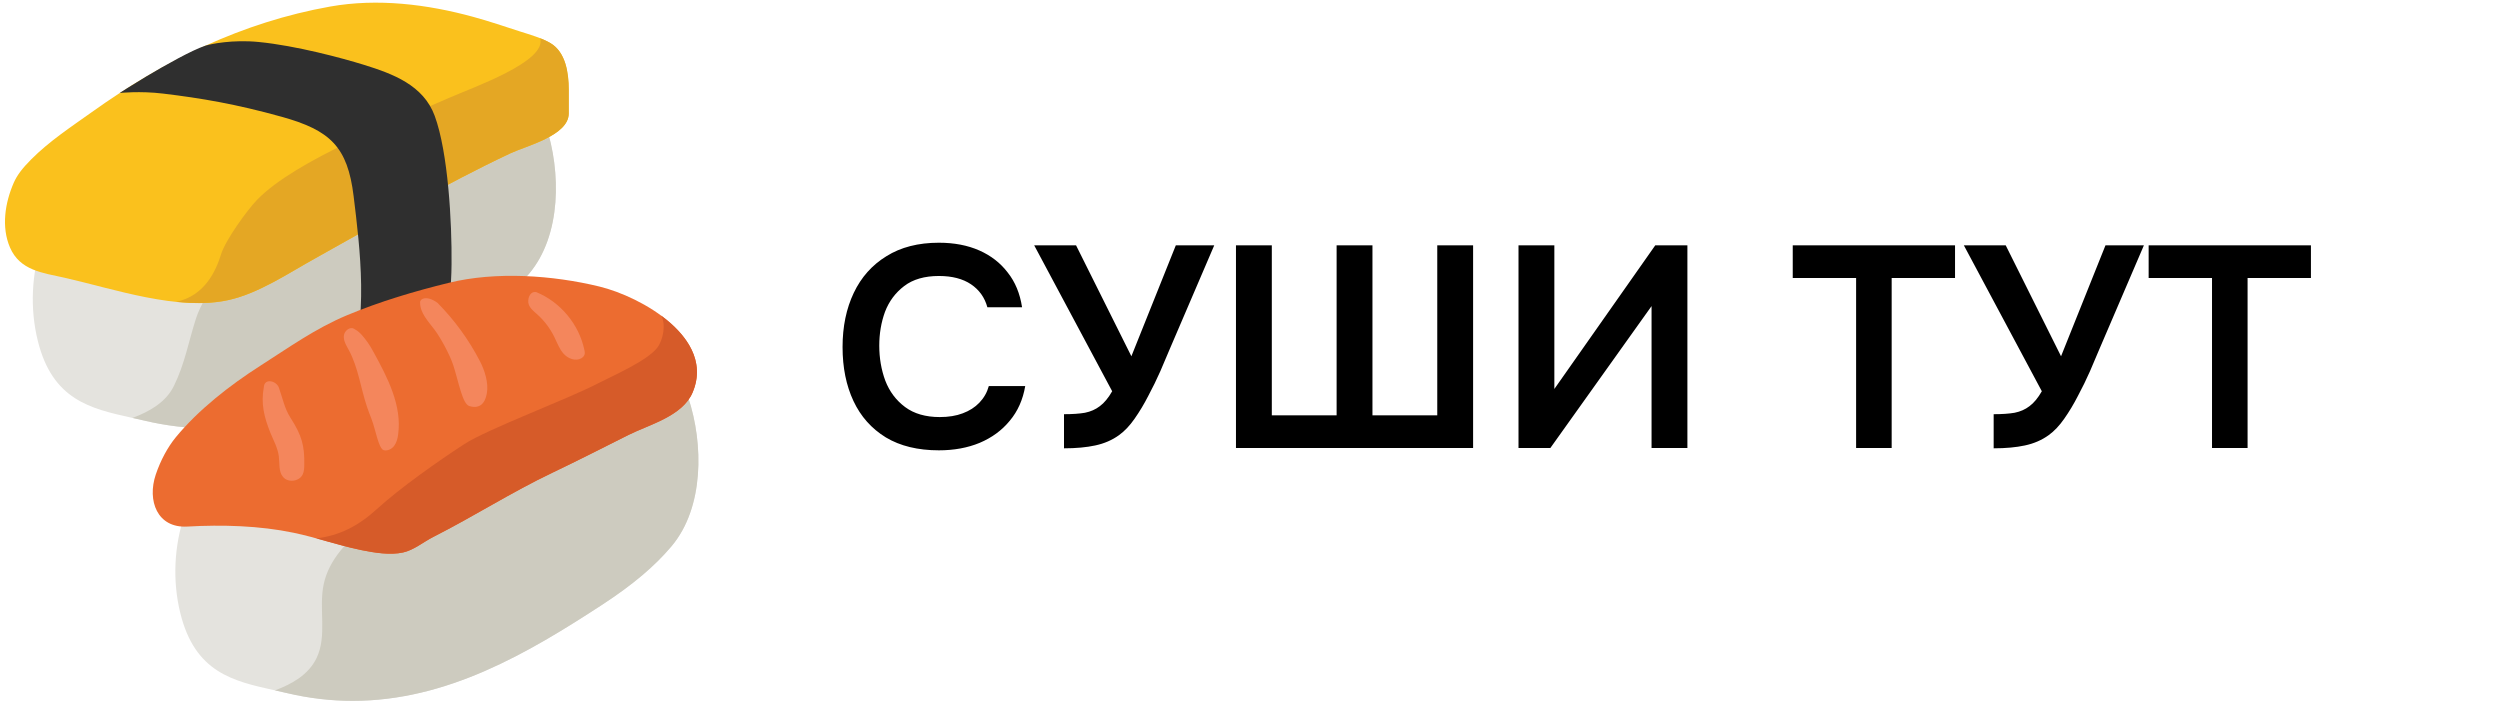 <svg width="1116" height="314" viewBox="0 0 1116 314" fill="none" xmlns="http://www.w3.org/2000/svg">
<path d="M419.128 201.024C409.741 201.024 401.848 199.104 395.448 195.264C389.048 191.339 384.227 185.92 380.984 179.008C377.741 172.096 376.12 164.075 376.12 154.944C376.12 145.813 377.784 137.749 381.112 130.752C384.44 123.755 389.304 118.293 395.704 114.368C402.104 110.357 409.912 108.352 419.128 108.352C425.955 108.352 431.971 109.504 437.176 111.808C442.381 114.112 446.605 117.397 449.848 121.664C453.176 125.845 455.309 131.008 456.248 137.152H440.76C439.565 132.8 437.133 129.387 433.464 126.912C429.795 124.437 425.016 123.2 419.128 123.2C412.728 123.2 407.565 124.693 403.64 127.68C399.715 130.667 396.856 134.507 395.064 139.2C393.357 143.893 392.504 148.928 392.504 154.304C392.504 159.851 393.4 165.056 395.192 169.92C397.069 174.784 400.013 178.709 404.024 181.696C408.035 184.683 413.197 186.176 419.512 186.176C423.437 186.176 426.851 185.621 429.752 184.512C432.739 183.403 435.213 181.824 437.176 179.776C439.224 177.643 440.632 175.168 441.4 172.352H457.656C456.632 178.411 454.328 183.573 450.744 187.84C447.245 192.107 442.765 195.392 437.304 197.696C431.928 199.915 425.869 201.024 419.128 201.024ZM474.97 200.128V184.896C478.725 184.896 481.839 184.683 484.314 184.256C486.874 183.744 489.093 182.763 490.97 181.312C492.933 179.861 494.767 177.643 496.474 174.656L461.658 109.504H480.346L505.05 159.04L524.89 109.504H542.042L522.33 155.456C521.05 158.528 519.599 161.941 517.978 165.696C516.357 169.365 514.565 173.035 512.602 176.704C510.725 180.373 508.677 183.787 506.458 186.944C504.325 190.016 502.021 192.448 499.546 194.24C496.474 196.459 492.933 197.995 488.922 198.848C484.997 199.701 480.346 200.128 474.97 200.128ZM551.737 200V109.504H567.737V185.408H596.665V109.504H612.665V185.408H641.593V109.504H657.593V200H551.737ZM677.862 200V109.504H693.862V173.632L738.918 109.504H753.254V200H737.254V136.64L692.07 200H677.862ZM828.568 200V124.096H800.28V109.504H872.728V124.096H844.44V200H828.568ZM889.97 200.128V184.896C893.725 184.896 896.839 184.683 899.314 184.256C901.874 183.744 904.093 182.763 905.97 181.312C907.933 179.861 909.767 177.643 911.474 174.656L876.658 109.504H895.346L920.05 159.04L939.89 109.504H957.042L937.33 155.456C936.05 158.528 934.599 161.941 932.978 165.696C931.357 169.365 929.565 173.035 927.602 176.704C925.725 180.373 923.677 183.787 921.458 186.944C919.325 190.016 917.021 192.448 914.546 194.24C911.474 196.459 907.933 197.995 903.922 198.848C899.997 199.701 895.346 200.128 889.97 200.128ZM987.443 200V124.096H959.155V109.504H1031.6V124.096H1003.32V200H987.443Z" fill="black"/>
<g clip-path="url(#clip0_756_12725)">
<path d="M243.644 56.005C240.553 46.683 231.06 35.644 220.462 33.362C216.145 32.43 209.619 32.553 203.953 32.921L201.328 33.068C189.111 33.681 177.066 36.036 166.91 38.269C141.398 43.886 112.5 50.24 85.27 59.439C83.112 60.175 80.879 60.911 78.598 61.647C63.781 66.48 46.977 71.95 34.932 82.67C27.916 88.926 22.348 97.683 18.84 107.937C14.032 122.067 13.32 137.743 16.853 152.045C23.378 178.612 40.501 182.414 58.58 186.437C60.518 186.854 62.554 187.296 64.615 187.787C74.256 190.068 84.068 191.221 93.734 191.221C135.903 191.221 171.988 169.952 205.375 148.169C218.794 139.386 228.582 131.144 236.064 122.264C250.734 104.945 250.439 76.513 243.644 56.005Z" fill="#E4E3DE"/>
<path d="M242.074 52.154C237.658 53.43 233.267 54.73 228.852 56.006C183.714 69.179 153.565 84.928 113.996 110.293C103.203 117.211 91.379 130.041 87.454 142.282C84.044 152.929 82.572 162.152 77.666 172.21C74.109 179.496 66.945 183.642 59.145 186.561C60.935 186.954 62.751 187.346 64.664 187.812C74.305 190.094 84.117 191.246 93.783 191.246C135.952 191.246 172.037 169.978 205.424 148.194C218.843 139.412 228.631 131.169 236.113 122.289C250.758 104.97 250.464 76.514 243.669 56.006C243.252 54.73 242.687 53.455 242.074 52.154Z" fill="#CDCBBF"/>
<path d="M6.134 81.591C2.258 90.472 0.516 101.266 4.441 110.44C8.881 120.792 19.086 121.798 28.8 123.981C50.731 128.937 79.727 139.019 102.173 133.917C115.715 130.85 128.913 121.847 140.933 115.199C169.659 99.254 198.017 82.475 227.798 68.467C234.838 65.156 253.924 60.544 253.85 50.608C253.826 47.076 253.85 43.544 253.85 40.011C253.85 32.75 252.599 23.354 245.73 19.282C241.756 16.927 236.801 15.529 232.41 14.13C225.418 11.898 218.329 9.445 211.264 7.532C190.682 1.889 168.555 -0.834 147.409 2.92C108.11 9.936 73.251 26.985 40.993 50.044C31.695 56.668 22.03 63.021 13.935 71.141C10.01 75.066 7.606 78.231 6.134 81.591Z" fill="#FAC11D"/>
<path d="M245.755 19.257C244.308 18.398 242.738 17.711 241.118 17.049C244.308 27.475 210.945 39.053 200.397 43.714C177.533 53.846 132.077 71.337 114.807 89.146C110.269 93.832 100.603 107.275 98.715 113.432C96.261 121.307 91.306 131.953 78.746 134.725C86.939 135.584 94.937 135.535 102.222 133.891C115.764 130.825 128.962 121.822 140.982 115.174C169.708 99.228 198.066 82.449 227.847 68.442C234.887 65.13 253.973 60.518 253.899 50.583C253.875 47.05 253.899 43.518 253.899 39.986C253.875 32.724 252.599 23.329 245.755 19.257Z" fill="#E4A724"/>
<path d="M72.785 41.776C89.834 43.837 105.191 46.413 125.723 52.128C147.384 58.163 155.161 65.449 157.859 87.576C160.607 110.145 164.973 144.366 155.063 165.953C152.487 171.522 148.807 177.115 144.882 181.506C147.85 182.291 171.082 174.098 181.311 166.444C198.287 153.761 201.378 137.89 201.574 117.97C201.77 99.4 200.053 68.049 194.067 51.76C189.014 37.974 175.375 32.945 162.324 28.897C152.953 26.003 132.273 20.385 115.469 18.741C103.866 17.588 93.906 19.649 91.576 20.434C85.639 22.421 74.257 28.799 65.327 34.122C58.851 37.998 53.43 41.506 53.43 41.506C53.43 41.506 62.384 40.525 72.785 41.776Z" fill="#2F2F2F"/>
<path d="M307.279 177.606C304.188 168.284 294.694 157.245 284.097 154.964C279.779 154.032 273.254 154.154 267.587 154.522L264.962 154.67C252.746 155.283 240.701 157.638 230.545 159.87C205.033 165.488 176.135 171.841 148.905 181.041C146.746 181.777 144.514 182.513 142.233 183.248C127.416 188.106 110.612 193.576 98.567 204.296C91.551 210.552 85.983 219.309 82.475 229.563C77.666 243.693 76.955 259.369 80.487 273.671C87.013 300.238 104.111 304.04 122.215 308.063C124.153 308.48 126.189 308.922 128.25 309.413C137.891 311.694 147.703 312.847 157.368 312.847C199.538 312.847 235.623 291.578 269.01 269.795C282.429 261.013 292.217 252.77 299.699 243.89C314.368 226.546 314.074 198.114 307.279 177.606Z" fill="#E4E3DE"/>
<path d="M305.683 173.754C301.268 175.03 296.877 176.33 292.461 177.605C247.324 190.779 200.886 204.59 164.212 234.027C155.405 241.092 146.868 249.678 144.513 260.717C142.158 271.634 146.181 283.777 141.275 293.834C137.718 301.12 130.555 305.266 122.754 308.185C124.545 308.578 126.36 308.97 128.273 309.436C137.914 311.718 147.727 312.871 157.392 312.871C199.561 312.871 235.647 291.602 269.034 269.818C282.452 261.036 292.24 252.794 299.722 243.913C314.367 226.594 314.073 198.138 307.278 177.63C306.861 176.354 306.321 175.054 305.683 173.754Z" fill="#CDCBBF"/>
<path d="M69.546 211.802C65.596 223.504 70.184 235.843 83.651 235.058C99.155 234.175 115.836 234.641 131.095 237.83C141.324 239.964 151.284 243.521 161.489 245.582C167.082 246.71 174.074 247.888 179.912 246.612C184.745 245.557 189.013 241.902 193.38 239.694C211.484 230.52 228.386 219.677 246.711 210.944C258.093 205.522 269.304 199.782 280.564 194.14C289.787 189.528 304.702 185.799 309.192 175.153C319.446 151.039 286.329 132.468 267.562 127.906C246.686 122.828 221.345 121.086 200.396 126.237C184.99 130.015 169.682 134.554 154.988 140.686C140.637 146.697 128.961 155.135 116.082 163.353C102.688 171.915 88.607 182.88 78.451 195.219C74.845 199.635 71.68 205.498 69.546 211.802Z" fill="#EC6C30"/>
<path d="M295.136 140.883C297.368 144.71 296.044 151.824 293.37 155.258C288.758 161.195 272.812 168.088 267.219 171.007C252.795 178.489 217.568 191.515 207.167 198.31C195.441 205.94 178.588 217.813 168.26 227.233C159.895 234.862 151.481 239.106 141.178 240.333C147.948 242.172 154.67 244.233 161.49 245.607C167.083 246.735 174.074 247.913 179.913 246.637C184.745 245.582 189.014 241.927 193.38 239.719C211.484 230.545 228.386 219.702 246.711 210.969C258.094 205.547 269.304 199.807 280.564 194.165C289.788 189.553 304.703 185.824 309.192 175.178C315.055 161.415 306.788 149.469 295.136 140.883Z" fill="#D65B29"/>
<path d="M239.352 130.383C250.194 134.798 258.56 144.881 260.89 156.361C261.013 156.926 261.111 157.514 260.988 158.103C260.817 158.888 260.179 159.526 259.492 159.943C256.965 161.39 253.604 160.115 251.642 157.956C249.679 155.797 248.698 152.952 247.398 150.327C245.509 146.5 242.884 143.041 239.695 140.22C238.248 138.944 236.629 137.669 236.015 135.853C235.353 133.964 236.212 129.917 239.352 130.383ZM195.269 135.166C202.874 142.845 209.301 151.676 214.256 161.268C216.415 165.438 218.157 170.982 217.323 175.618C216.513 180.23 214.011 182.634 209.522 181.261C206.431 180.402 204.787 170.589 202.334 163.009C200.911 158.618 196.814 150.964 194.042 147.26C191.27 143.556 187.493 139.729 187.542 135.093C187.345 133.351 190.461 131.683 195.269 135.166ZM158.202 146.892C160.778 148.192 162.397 150.523 164.114 152.829C165.12 154.203 165.954 155.699 166.764 157.195C173.044 168.627 179.52 181.089 177.729 193.992C177.484 195.759 177.042 197.574 175.963 199.021C174.884 200.444 173.019 201.401 171.277 200.959C168.947 200.15 167.671 191.735 165.881 187.148C165.169 185.333 164.458 183.493 163.844 181.653C160.999 173.214 159.944 164.113 155.725 156.312C154.645 154.301 153.296 152.216 153.492 149.959C153.639 147.628 156.387 145.543 158.202 146.892ZM117.775 172.822C118.02 168.652 123.392 169.952 124.496 173.043C126.214 177.851 126.949 182.242 129.697 186.535C134.701 194.311 136.002 198.997 135.83 207.484C135.805 208.932 135.756 210.428 135.143 211.753C133.671 214.942 128.642 215.629 126.361 212.93C124.3 210.502 124.864 206.896 124.472 203.731C124.006 199.953 122.068 196.568 120.645 193.06C117.873 186.069 116.426 180.23 117.775 172.822Z" fill="#F4865C"/>
</g>
<defs>
<clipPath id="clip0_756_12725">
<rect width="314" height="314" fill="white"/>
</clipPath>
</defs>
</svg>
